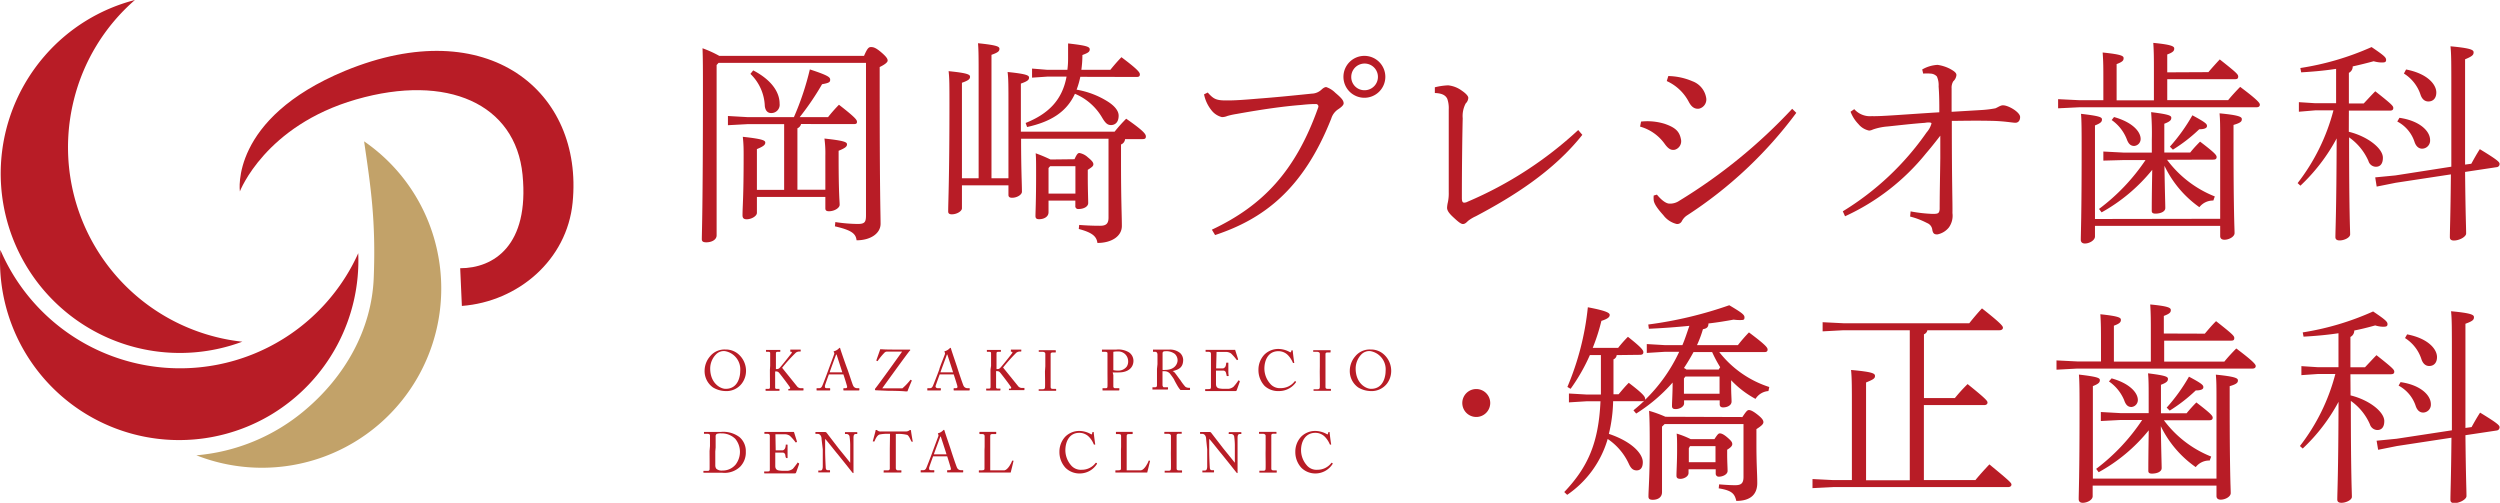 <svg xmlns="http://www.w3.org/2000/svg" viewBox="0 0 358 72"><defs><style>.cls-1{fill:#b81c26;}.cls-2{fill:#c2a269;}</style></defs><g id="レイヤー_2" data-name="レイヤー 2"><g id="m_copy1"><path class="cls-1" d="M102.9,9l-.28.31V33.7c0,.65-.73,1-1.47,1-.46,0-.65-.12-.65-.46,0-.83.16-4.4.16-21.49,0-2.67,0-4.24-.06-5.84A16.14,16.14,0,0,1,103,8h20.73c.49-1.13.68-1.26,1-1.26s.64.07,1.38.68c.92.77,1,1.05,1,1.26s-.31.52-1.14.92v2.92c0,15.25.13,18.14.13,19.52s-1.42,2.37-3.44,2.37c-.1-.92-.65-1.44-3.1-2l.06-.61a22.19,22.19,0,0,0,3.22.27c1,0,1.17-.27,1.17-1.26V9Zm11.81,8.76a.87.87,0,0,1-.52.61v8.8h4V22.33a16.18,16.18,0,0,0-.13-2.49c2.89.31,3.23.52,3.23.83s-.22.52-1.2.92v.74c0,5.59.15,6.42.15,7,0,.43-.73.92-1.53.92-.37,0-.52-.12-.52-.43V28.2h-9.8v2.28c0,.46-.77.92-1.47.92-.4,0-.59-.16-.59-.56,0-1.35.16-2.42.16-8.57,0-.83,0-1.57-.12-2.68,2.88.31,3.22.53,3.22.83s-.22.53-1.2.93v5.84h3.9V17.78H107l-2.76.15V16.61l2.76.16h6.69a39.67,39.67,0,0,0,2.28-6.83c2.73.89,2.91,1.14,2.91,1.48s-.15.46-1.16.64a38.34,38.34,0,0,1-3.2,4.71h4.06A21.06,21.06,0,0,1,120.14,15c2.46,1.91,2.58,2.19,2.58,2.46s-.18.31-.49.31Zm-6.85-7.68c2.82,1.47,3.78,3.28,3.78,4.76a1.19,1.19,0,0,1-1.2,1.35c-.62,0-.86-.49-.92-1a6.73,6.73,0,0,0-2.06-4.61Z"/><path class="cls-1" d="M140.14,25.53V11.08c0-2.68,0-3.87-.09-4.89,2.76.28,3.07.49,3.07.8s-.15.52-1.14.86V25.53h2.43V15.2c0-2.89,0-3.88-.12-4.89,2.73.28,3.07.49,3.07.8s-.19.52-1.17.86v6.89h13.42A22.45,22.45,0,0,1,161.27,17c2.61,1.81,2.82,2.24,2.82,2.55s-.18.37-.49.37h-2.49a.91.91,0,0,1-.58.77v2.67c0,5.38.12,7.53.12,9s-1.47,2.43-3.5,2.43c-.12-.92-.7-1.48-2.67-2l.06-.58c.77.06,1.75.12,3,.12.86,0,1.2-.31,1.2-1.17V19.87H146.22c0,4.4.12,6.46.12,7.59,0,.4-.67.86-1.41.86-.34,0-.52-.12-.52-.4V26.54h-6.66v3.29c0,.4-.71.86-1.45.86-.34,0-.52-.12-.52-.4,0-1.38.18-4.76.18-15.21,0-2.89,0-3.88-.12-4.89,2.73.27,3.07.49,3.07.8s-.18.52-1.16.86V25.53ZM154.7,11a11.87,11.87,0,0,1-.53,1.84,12.25,12.25,0,0,1,4.49,1.72c.92.59,1.53,1.29,1.53,2,0,1-.55,1.35-1.1,1.35s-.86-.37-1.32-1.16a8.13,8.13,0,0,0-3.84-3.32c-1.2,2.61-3.44,4-6.85,4.76l-.21-.58c3.31-1.33,5.25-3.32,5.86-6.64H150l-2.21.15V9.82L150,10h2.85a12.45,12.45,0,0,0,.1-1.66c0-.74,0-1.47,0-2.12,2.76.31,3.1.49,3.1.86s-.31.52-1.05.8c0,.77-.06,1.48-.15,2.12H159c.52-.64,1-1.2,1.59-1.81,2.21,1.66,2.64,2.15,2.64,2.46s-.18.37-.49.37Zm-.83,11.8c.33-.74.49-.89.7-.89a2.39,2.39,0,0,1,1.2.61c.58.47.8.74.8,1s-.18.4-.8.8v1c0,1.78.06,3.23.06,3.75s-.64.86-1.38.86a.4.4,0,0,1-.46-.46v-.74h-3.84v1.66c0,.65-.64,1-1.35,1-.4,0-.52-.16-.52-.46,0-.56.09-2.25.09-5.75,0-1.94,0-2.52-.06-3.23a21.73,21.73,0,0,1,2.12.89Zm-3.72,1.26v3.66H154V23.8h-3.62Z"/><path class="cls-1" d="M173.54,32.89c7.28-3.43,12-8.38,15.23-17.51a.35.35,0,0,0-.37-.48c-.43,0-.83,0-2.08.13-2.46.19-5.47.61-9.25,1.29a11,11,0,0,0-1.32.29,2,2,0,0,1-.77.16,2.74,2.74,0,0,1-1.56-1.06,5.25,5.25,0,0,1-1-2.2l.53-.26c.89,1,1.26,1.16,3,1.13,1.13,0,2.73-.13,4.26-.26,2.18-.16,4.83-.42,7.62-.71a2.11,2.11,0,0,0,1.38-.55c.34-.32.55-.39.71-.39a3.36,3.36,0,0,1,1.29.81c.8.68,1.2,1.07,1.2,1.52,0,.29-.43.61-.77.84a2.45,2.45,0,0,0-1,1.33c-4.05,10.25-9.82,14.43-16.64,16.69ZM198.38,11a3,3,0,1,1-3-3A3,3,0,0,1,198.38,11Zm-4.88,0a1.88,1.88,0,0,0,1.87,1.92A1.91,1.91,0,1,0,193.5,11Z"/><path class="cls-1" d="M226.59,19.31c-4.17,5.26-10,8.88-15.26,11.66a5.36,5.36,0,0,0-1.1.66c-.22.21-.43.45-.74.45s-.74-.38-1.41-1-.86-1-.86-1.34a4.35,4.35,0,0,1,.12-.79,6.16,6.16,0,0,0,.12-1.41c0-3.82,0-8.06,0-11.88a4,4,0,0,0-.21-1.51c-.22-.45-.65-.79-1.78-.83v-.82a9.4,9.4,0,0,1,1.9-.28,4,4,0,0,1,2,.79c.46.31.89.72.89,1a1.18,1.18,0,0,1-.37.8,3.86,3.86,0,0,0-.43,2.13c-.06,2.41-.12,6.92-.12,11.36,0,.48.06.72.34.72a1.08,1.08,0,0,0,.49-.14A54.81,54.81,0,0,0,226,18.62Z"/><path class="cls-1" d="M235,17.41a8.4,8.4,0,0,1,3.41.33c1.51.53,2.08,1.07,2.3,2.19a1.27,1.27,0,0,1-.86,1.51c-.49.1-.89-.05-1.44-.8a6.46,6.46,0,0,0-3.55-2.51Zm22.23-1.25a60.32,60.32,0,0,1-15.7,14.72,2.21,2.21,0,0,0-.7.81.75.75,0,0,1-.71.39,3.37,3.37,0,0,1-1.93-1.27c-1-1.1-1.35-1.74-1.38-2.16a3.51,3.51,0,0,1,0-.65l.46-.13c.83,1,1.44,1.29,1.81,1.29a2.34,2.34,0,0,0,1.41-.42,76.53,76.53,0,0,0,16.15-13.16ZM238.9,10.89a9.18,9.18,0,0,1,3.47.75,3.06,3.06,0,0,1,1.94,2.29,1.35,1.35,0,0,1-1,1.63c-.73.1-1.16-.37-1.49-1a6.63,6.63,0,0,0-3.14-2.95Z"/><path class="cls-1" d="M263.89,30.26a40,40,0,0,0,12-11.3,3.23,3.23,0,0,0,.7-1.28c0-.07-.09-.13-.3-.14s-.37,0-.65.05c-1.72.12-3.6.34-5.32.52a8.37,8.37,0,0,0-2.13.44,1.43,1.43,0,0,1-.53.15,2.66,2.66,0,0,1-1.54-.94A5.17,5.17,0,0,1,265,16l.53-.37a3,3,0,0,0,2.53,1c1.22.06,5-.27,9.65-.55,0-1.23,0-2.46-.1-3.7a3,3,0,0,0-.25-1.43,1.3,1.3,0,0,0-.91-.41,6.14,6.14,0,0,0-1.05,0l-.14-.59a4.88,4.88,0,0,1,2.2-.66,5.66,5.66,0,0,1,1.77.56c.48.27.94.54.93.9a1.37,1.37,0,0,1-.45.89,1.75,1.75,0,0,0-.24,1c0,1.13,0,2.24,0,3.37l4.36-.26a15.17,15.17,0,0,0,1.91-.24c.37-.15.75-.44,1.09-.43.79,0,2.46,1,2.45,1.68,0,.51-.27.83-.7.82s-1.56-.23-3.24-.27c-2.55-.06-4.43,0-5.84,0,0,9.38.12,11.62.09,13.2a2.89,2.89,0,0,1-.51,2.06,2.8,2.8,0,0,1-1.65,1c-.39,0-.61-.08-.72-.63a1.18,1.18,0,0,0-.75-1,11.26,11.26,0,0,0-2.43-.93l.07-.74a20.78,20.78,0,0,0,3.16.36c.77,0,.95-.07,1-.69,0-2.23.06-4.69.09-7.27,0-1,0-2,0-3.24-.83,1.08-1.58,2-2.05,2.54a32,32,0,0,1-11.59,9Z"/><path class="cls-1" d="M316.24,10.33c.53-.62,1.05-1.2,1.63-1.82,2.46,1.94,2.64,2.15,2.64,2.46s-.18.37-.49.37h-9.67v3h8.72c.52-.64,1.1-1.26,1.72-1.9,2.58,1.93,2.82,2.33,2.82,2.55s-.15.37-.46.37H297.79l-3.07.15V14.2l3.07.15h3.41V11.52c0-1.72,0-2.67-.1-4,2.68.27,3,.49,3,.8s-.09.52-1,.86v5.19h5.34V10.14c0-1.72,0-2.67-.09-4,2.61.25,3,.5,3,.8s-.09.53-1,.86v2.56Zm1.69,21V20.16c0-2.12,0-2.92-.09-3.93,2.86.27,3.19.52,3.19.83s-.12.52-1.19.83v2.24c0,10.55.15,12.48.15,13.25,0,.52-.8.95-1.44.95-.43,0-.62-.21-.62-.52V32.34H300v1.53c0,.52-.77,1-1.44,1-.4,0-.59-.22-.59-.53,0-1,.12-3.35.12-12.82,0-2.58,0-4.21-.09-5.22,2.7.31,3,.49,3,.8s-.12.52-1,.86v13.4Zm-7.61-8.45a15.74,15.74,0,0,0,6.84,5.25l-.21.59a2.45,2.45,0,0,0-2,.95,15.37,15.37,0,0,1-5-5.93c.06,3.93.12,5.53.12,6.05s-.68.8-1.41.8c-.37,0-.53-.12-.53-.4,0-.61,0-2,.07-5.87a24.81,24.81,0,0,1-7.25,6.09l-.37-.49a28.69,28.69,0,0,0,6.66-7h-3.1L301.2,23V21.7l2.88.15h4.06V20a38.75,38.75,0,0,0-.1-3.94c2.55.31,2.89.5,2.89.8s-.12.53-1,.86v4.12h3.71c.49-.61.86-1,1.41-1.56,2.09,1.59,2.37,1.93,2.37,2.21s-.18.37-.49.37Zm-7.59-6.12c2.64.74,3.81,2.09,3.81,3.14a1,1,0,0,1-.92,1c-.52,0-.83-.31-1.08-1a6,6,0,0,0-2.15-2.71Zm8,4.24a25.74,25.74,0,0,0,3.22-4.49c2,1.08,2.09,1.26,2.09,1.54s-.34.46-1.11.46a22.51,22.51,0,0,1-3.77,2.92Z"/><path class="cls-1" d="M336.35,18.87c2.67.65,4.88,2.37,4.88,3.72,0,.89-.4,1.29-1,1.29a1.13,1.13,0,0,1-1.07-.83,8.11,8.11,0,0,0-2.77-3.38c0,10.79.15,13.19.15,13.89,0,.47-.85.87-1.5.87-.4,0-.61-.16-.61-.47,0-1,.15-3.68.18-14.14a26.26,26.26,0,0,1-5.19,6.77l-.4-.37a28.8,28.8,0,0,0,5.13-10.42h-2.58L329.2,16V14.63l2.33.15h3V9.86c-1.6.25-3.29.4-5,.5l-.12-.62a39.8,39.8,0,0,0,10.2-3c1.87,1.26,2.08,1.5,2.08,1.84s-.21.37-.67.37a4.64,4.64,0,0,1-1.11-.18c-1,.27-2,.52-3,.74a1,1,0,0,1-.55.92v4.39h2.12c.58-.61,1.11-1.2,1.66-1.75,2.46,1.94,2.58,2.12,2.58,2.4s-.19.37-.49.37h-5.87Zm14.68,5c0-2.64,0-6,0-10.3,0-4.67,0-5.77-.12-6.94,2.95.27,3.31.52,3.31.86s-.12.55-1.22,1V13.4c0,4.27,0,7.59,0,10.17l.89-.12c.37-.67.76-1.38,1.22-2.09,2.58,1.57,2.83,1.85,2.83,2.12a.45.45,0,0,1-.43.46l-4.51.68c.06,6.18.15,7.84.15,8.82,0,.46-.95,1-1.75,1-.4,0-.58-.16-.58-.47,0-1.07.09-2.76.15-9l-7.89,1.2-2.74.55-.21-1.32,2.89-.28Zm-7.43-7c2.95.43,4.39,1.93,4.39,3.19a1.16,1.16,0,0,1-1.14,1.23c-.49,0-.89-.34-1.1-1a5.08,5.08,0,0,0-2.46-2.89Zm.95-6.92c3.16.61,4.33,2.21,4.33,3.29,0,.8-.43,1.29-1.14,1.29-.52,0-.92-.34-1.13-1a5.65,5.65,0,0,0-2.37-3Z"/><path class="cls-1" d="M213.4,57.71a2,2,0,1,1-2-2A2,2,0,0,1,213.4,57.71Z"/><path class="cls-1" d="M231.51,50.85a.74.74,0,0,1-.46.61v5h.73c.52-.61.91-1.09,1.46-1.64,2.12,1.61,2.34,2,2.34,2.28a.27.27,0,0,1,0,.15,23.23,23.23,0,0,0,4.88-6.87h-2.09l-2.55.16V49.27l2.55.15h2.55c.39-.91.67-1.82,1-2.76-1.82.18-3.77.33-5.8.42l-.09-.61a57.54,57.54,0,0,0,11.6-2.76c1.79,1.06,2.18,1.36,2.18,1.73s-.12.39-.63.39a5.58,5.58,0,0,1-.92-.06c-1.06.19-2.27.4-3.61.55,0,.52-.24.73-.79.82a16.22,16.22,0,0,1-.85,2.28h5.86a22.11,22.11,0,0,1,1.58-1.82c2.43,1.82,2.67,2.18,2.67,2.46s-.18.36-.48.36h-6.44a14.86,14.86,0,0,0,7.16,5l-.12.58a2.37,2.37,0,0,0-1.85,1.12,13.83,13.83,0,0,1-3.49-2.67v.91c0,1,.06,1.64.06,2.15s-.58.83-1.21.83c-.34,0-.49-.16-.49-.46v-.55h-5.1v.43c0,.48-.64.82-1.21.82-.4,0-.52-.15-.52-.46,0-.57.09-1.85.09-3.34a23.49,23.49,0,0,1-5.22,4.44l-.39-.46c.54-.45,1.09-.91,1.57-1.4a.54.54,0,0,1-.33.09H231a21.59,21.59,0,0,1-.61,4.68c3.28,1.1,4.86,2.83,4.86,4.05,0,.79-.33,1.18-.88,1.18s-.85-.33-1.15-1a8.58,8.58,0,0,0-3-3.5,14.59,14.59,0,0,1-5.8,8l-.42-.4c3.4-3.58,4.92-7.05,5.19-13h-1.94l-2.58.16V56.35l2.58.15h2c0-.36,0-.76,0-1.15v-4.5h-1.58a26.69,26.69,0,0,1-2.76,4.83l-.46-.27A39.45,39.45,0,0,0,227.38,44c2.73.52,3.13.82,3.13,1.1s-.22.54-1.19.85a27.69,27.69,0,0,1-1.24,3.86h3.64a17.23,17.23,0,0,1,1.4-1.58c2,1.58,2.21,1.94,2.21,2.21s-.18.37-.48.37Zm18,8.87c.58-.88.73-1,.94-1s.55.12,1.21.64.86.82.86,1.09-.25.52-1,1v2.13c0,3,.12,4.26.12,5.59,0,1.52-.85,2.56-3,2.56-.24-1-.58-1.49-2.52-1.8l.06-.57c1.09.09,1.73.12,2.31.12.85,0,1.18-.28,1.18-1.19V60.73H238.37l-.37.36v9.39c0,.7-.54,1.09-1.33,1.09-.49,0-.61-.18-.61-.48,0-.91.18-2.89.18-7,0-2.13,0-3.74-.09-5.26a17.73,17.73,0,0,1,2.34.85Zm-4,3.16c.37-.57.55-.82.76-.82s.52.09,1.12.61.67.7.67.94-.24.49-.73.79v.7c0,1,.06,1.83.06,2.34s-.72.82-1.21.82a.43.43,0,0,1-.49-.45V67.2H241.8v.52c0,.54-.7.85-1.15.85s-.58-.16-.58-.46c0-.64.09-2,.09-3.68,0-1.18,0-1.7-.06-2.34a12.55,12.55,0,0,1,2,.79Zm-3-12.46c-.43.79-.88,1.55-1.37,2.28a1.74,1.74,0,0,1,.36.22h4.62c.06-.13.15-.22.21-.34a18.56,18.56,0,0,1-1.15-2.16Zm-1.37,3.77v2.19h5.1V53.92h-4.89Zm.7,10v2h3.82V63.89H242Z"/><path class="cls-1" d="M279.94,57a23.81,23.81,0,0,1,1.82-2c2.73,2.19,2.85,2.43,2.85,2.65s-.18.36-.49.36H275.5V68.75h7.38c.61-.76,1.4-1.61,2-2.25,3,2.46,3.16,2.67,3.16,2.89s-.18.36-.49.36h-25l-3,.15V68.6l3,.15h2.64V58.39c0-2.83,0-4.29-.12-5.41,3,.27,3.43.48,3.43.85s-.24.51-1.28.94v14h6.26V47.29H264l-3,.16V46.14l3,.15h18c.55-.7,1.27-1.55,1.82-2.13,2.82,2.22,3,2.56,3,2.77s-.19.36-.49.36H276a.76.76,0,0,1-.49.58V57Z"/><path class="cls-1" d="M315.73,47.78c.52-.61,1-1.19,1.61-1.79,2.43,1.91,2.61,2.12,2.61,2.43s-.18.36-.48.36h-9.56v3h8.62c.51-.64,1.09-1.25,1.7-1.88,2.55,1.91,2.79,2.31,2.79,2.52s-.15.36-.46.36H297.49l-3,.16V51.61l3,.15h3.37V49c0-1.7,0-2.64-.09-4,2.64.28,2.94.49,2.94.79s-.09.52-1,.85v5.14H308V47.6c0-1.7,0-2.65-.09-4,2.58.24,2.95.48,2.95.79s-.09.51-1,.85v2.52Zm1.67,20.76v-11c0-2.09,0-2.88-.09-3.89,2.83.28,3.16.52,3.16.82s-.12.52-1.18.83v2.21c0,10.43.15,12.34.15,13.1,0,.52-.79.94-1.43.94-.42,0-.61-.21-.61-.51V69.54H299.67v1.52c0,.51-.75.94-1.42.94-.4,0-.58-.21-.58-.52,0-1,.12-3.31.12-12.67,0-2.55,0-4.16-.09-5.17,2.67.31,3,.49,3,.79s-.12.52-1,.86V68.54Zm-7.53-8.36a15.62,15.62,0,0,0,6.77,5.2l-.21.57a2.41,2.41,0,0,0-2,.94,15.2,15.2,0,0,1-5-5.86c.06,3.89.12,5.47.12,6s-.67.79-1.39.79c-.37,0-.52-.12-.52-.4,0-.61,0-2,.06-5.8a24.09,24.09,0,0,1-7.17,6l-.36-.48a28.43,28.43,0,0,0,6.59-7h-3.07l-2.85.15V59l2.85.16h4V57.35c0-2.09,0-2.88-.09-3.89,2.52.31,2.85.49,2.85.79s-.12.52-1,.85v4.08h3.67a20.4,20.4,0,0,1,1.4-1.55c2.06,1.58,2.34,1.91,2.34,2.18s-.19.37-.49.37Zm-7.49-6c2.61.73,3.76,2.07,3.76,3.1a1,1,0,0,1-.91,1c-.52,0-.82-.3-1.06-1A6.09,6.09,0,0,0,302,54.62Zm7.89,4.19a25.47,25.47,0,0,0,3.19-4.43c2,1.06,2.06,1.24,2.06,1.52s-.33.45-1.09.45a22.86,22.86,0,0,1-3.73,2.89Z"/><path class="cls-1" d="M336.6,56.62c2.64.64,4.83,2.34,4.83,3.68,0,.88-.4,1.28-1,1.28a1.15,1.15,0,0,1-1.06-.82,8,8,0,0,0-2.73-3.35c0,10.67.15,13,.15,13.74,0,.45-.85.85-1.49.85-.39,0-.6-.15-.6-.46,0-1,.15-3.64.18-14a26,26,0,0,1-5.13,6.69l-.4-.36a28.43,28.43,0,0,0,5.07-10.31h-2.55l-2.31.16V52.43l2.31.15h3V47.72c-1.58.24-3.25.39-5,.49l-.12-.61a39.51,39.51,0,0,0,10.08-3c1.85,1.24,2.06,1.49,2.06,1.82s-.21.37-.67.37a4.21,4.21,0,0,1-1.09-.19c-1,.28-1.94.52-3,.73a1,1,0,0,1-.55.92v4.34h2.09c.58-.61,1.1-1.18,1.64-1.73,2.43,1.91,2.55,2.1,2.55,2.37s-.18.36-.48.36h-5.8Zm14.51,5c0-2.62,0-5.93,0-10.18,0-4.62,0-5.72-.12-6.87,2.91.27,3.28.51,3.28.85s-.12.55-1.22.94v4.86c0,4.23,0,7.51,0,10.06l.88-.12c.37-.67.76-1.37,1.22-2.07,2.55,1.55,2.79,1.83,2.79,2.1a.46.46,0,0,1-.42.46l-4.47.67c.06,6.1.15,7.75.15,8.72,0,.45-.94,1-1.73,1-.39,0-.57-.15-.57-.46,0-1.06.09-2.73.15-8.9l-7.8,1.19-2.7.54-.22-1.3,2.86-.28Zm-7.35-6.9c2.92.42,4.34,1.91,4.34,3.16A1.13,1.13,0,0,1,347,59.08c-.49,0-.88-.33-1.09-1a5.11,5.11,0,0,0-2.43-2.86Zm.94-6.84c3.13.61,4.28,2.19,4.28,3.25,0,.79-.42,1.28-1.12,1.28-.51,0-.91-.34-1.12-1a5.63,5.63,0,0,0-2.34-3Z"/><path class="cls-1" d="M65.9,38.41c4.79,0,9.92-3.24,8.93-13.38S64.06,10.48,51,14.24,34.35,27.41,34.35,27.41,32.86,17,49.42,10.14C69.89,1.71,83.57,13.13,82,29c-.8,8.22-7.79,14.19-15.86,14.81Z"/><path class="cls-1" d="M6.4,8A25.7,25.7,0,0,0,8.93,44.24h0A25.61,25.61,0,0,0,34.7,48.93a26.94,26.94,0,0,1-3.76-.67A28,28,0,0,1,10.57,14.33,27.79,27.79,0,0,1,19.32,0,25.54,25.54,0,0,0,6.4,8Z"/><path class="cls-1" d="M38.87,59.35A25.76,25.76,0,0,0,51.3,36.26a26.73,26.73,0,0,1-1.81,3.38A28,28,0,0,1,.05,35.78,25.65,25.65,0,0,0,38.87,59.35Z"/><path class="cls-2" d="M62.53,35.54a25.48,25.48,0,0,0-10.39-15.3c.93,6.44,1.7,11.27,1.38,19.52-.29,7.48-4.16,14.2-9.88,19a27.71,27.71,0,0,1-15.52,6.44A25.67,25.67,0,0,0,62.53,35.54Z"/><path class="cls-1" d="M102.1,55.48a2.87,2.87,0,0,1-1.2-2.43,3.18,3.18,0,0,1,.76-2,2.67,2.67,0,0,1,2.22-1,2.75,2.75,0,0,1,1.83.64,3.16,3.16,0,0,1,1.12,2.45,3,3,0,0,1-.62,1.8A2.76,2.76,0,0,1,103.86,56,3.61,3.61,0,0,1,102.1,55.48ZM106,53.13a2.65,2.65,0,0,0-2.19-2.85,1.56,1.56,0,0,0-1.29.48,2.9,2.9,0,0,0-.82,2c0,2.16,1.5,2.92,2.19,2.92C105.72,55.7,106,53.86,106,53.13Z"/><path class="cls-1" d="M110.29,52.39c0-.15,0-1.74,0-1.81s0-.2-.25-.2h-.29s-.06,0-.06-.05v-.22s0,0,.06,0,.35,0,1,0,.82,0,.93,0,.06,0,.06,0v.22s0,.05-.06.05h-.34c-.16,0-.23.06-.23.26s0,1.4,0,1.8v.41h.14a.49.49,0,0,0,.34-.12c.18-.13,1.69-2.06,1.77-2.17s0-.19-.08-.19h-.11s0,0,0-.06v-.19s0-.06,0-.06.43,0,.81,0,.52,0,.62,0,.06,0,.06,0v.23s0,.05-.07.05h-.17a.82.82,0,0,0-.45.16A22.14,22.14,0,0,0,112,52.67l2.19,2.72a.73.73,0,0,0,.58.2H115a.06.06,0,0,1,.06.06v.2a.05.05,0,0,1-.06.06c-.09,0-.4,0-1,0s-1,0-1.11,0,0,0,0,0v-.21s0,0,0,0H113a.14.14,0,0,0,.13-.22c-.07-.16-1.52-2.08-1.63-2.16a.5.5,0,0,0-.36-.13H111v.59c0,.41,0,1.62,0,1.73a.18.18,0,0,0,.19.18h.36s.07,0,.07,0v.21s0,.06,0,.06-.35,0-.93,0-.91,0-1,0a.05.05,0,0,1-.06-.06v-.21s0,0,.06,0h.34c.14,0,.2-.06.22-.14s0-1.56,0-2.58Z"/><path class="cls-1" d="M118.7,53.61c-.08.2-.53,1.45-.57,1.62a1.68,1.68,0,0,0,0,.18c0,.12.1.18.28.18h.39s.08,0,.08.06v.19a.06.06,0,0,1-.07.07c-.11,0-.45,0-.93,0s-.78,0-.89,0a.05.05,0,0,1-.06-.06v-.2s0-.06.07-.06h.28c.25,0,.36-.11.48-.37s.65-1.65.89-2.32c.06-.17.72-1.93.79-2.15a.31.31,0,0,0,0-.28s-.06-.07-.06-.1,0-.06.08-.08a1.51,1.51,0,0,0,.68-.41s.06-.07.1-.07.07,0,.09.14c.16.52.8,2.35,1,2.87s.72,2.17.84,2.4a.61.61,0,0,0,.55.37h.27s.07,0,.07.06v.2s0,.06-.08.06-.32,0-1,0-1,0-1.15,0c0,0-.06,0-.06-.07v-.19s0-.06.07-.06h.2c.23,0,.31-.08.25-.31s-.4-1.34-.52-1.67Zm1.92-.29-.78-2.42c0-.06,0-.12-.07-.12s-.06.06-.09.13-.82,2.2-.87,2.41Z"/><path class="cls-1" d="M125.47,55.89c-.07,0-.16,0-.16-.07a.21.21,0,0,1,0-.15c.43-.5,3.81-5.22,3.87-5.32H127a.49.49,0,0,0-.32.13,8.93,8.93,0,0,0-1,1.22s0,0-.08,0l-.1-.05s0,0,0-.07l.52-1.48c0-.07,0-.09.1-.09l.16,0c.38.05,1.54.05,2.22.05l.88,0,.87,0c.13,0,.14.09,0,.2s-3.75,5.1-3.91,5.35h2.88a8.37,8.37,0,0,0,1.15-1.21.06.06,0,0,1,.07,0l.12.07a0,0,0,0,1,0,.07c-.1.21-.51,1.2-.58,1.42a.1.1,0,0,1-.1.09l-.21,0c-.45-.06-1.75-.09-2.53-.09Z"/><path class="cls-1" d="M134.57,53.61c-.08.2-.53,1.45-.58,1.62s0,.14,0,.18.1.18.28.18h.38c.06,0,.08,0,.08.06v.19s0,.07-.06.07-.45,0-.93,0-.78,0-.89,0-.06,0-.06-.06v-.2a.06.06,0,0,1,.06-.06h.29c.24,0,.36-.11.47-.37s.66-1.65.9-2.32c0-.17.72-1.93.79-2.15a.39.39,0,0,0,0-.28.18.18,0,0,1-.06-.1s0-.06.07-.08a1.51,1.51,0,0,0,.68-.41s.07-.07.11-.07.06,0,.09.14c.15.52.79,2.35.95,2.87s.72,2.17.83,2.4a.61.61,0,0,0,.56.37h.27a.05.05,0,0,1,.06.06v.2s0,.06-.08.06-.32,0-1,0-1,0-1.15,0a.06.06,0,0,1-.07-.07v-.19s0-.06.08-.06h.2c.23,0,.3-.08.25-.31s-.41-1.34-.52-1.67Zm1.91-.29c-.07-.25-.74-2.3-.78-2.42s0-.12-.06-.12-.07.06-.09.13-.82,2.2-.88,2.41Z"/><path class="cls-1" d="M141.92,52.39c0-.15,0-1.74,0-1.81s0-.2-.25-.2h-.28c-.05,0-.07,0-.07-.05v-.22s0,0,.07,0,.34,0,.95,0,.82,0,.93,0,.06,0,.06,0v.22s0,.05-.05.05h-.35c-.16,0-.23.06-.23.26s0,1.4,0,1.8v.41h.15a.47.47,0,0,0,.33-.12c.18-.13,1.7-2.06,1.77-2.17s0-.19-.07-.19h-.12s0,0,0-.06v-.19s0-.06,0-.06.43,0,.81,0,.52,0,.62,0,.06,0,.06,0v.23s0,.05-.07.05H146a.85.85,0,0,0-.45.16,23.55,23.55,0,0,0-1.91,2.13l2.2,2.72a.71.71,0,0,0,.57.2h.29s0,0,0,.06v.2s0,.06-.06.06-.39,0-1,0-1,0-1.11,0a0,0,0,0,1-.05,0v-.21a0,0,0,0,1,.05,0h.12a.14.14,0,0,0,.13-.22c-.07-.16-1.52-2.08-1.63-2.16a.49.49,0,0,0-.36-.13h-.15v.59c0,.41,0,1.62,0,1.73a.19.19,0,0,0,.19.18h.36s.07,0,.07,0v.21s0,.06-.05.06-.35,0-.93,0-.9,0-1,0a.05.05,0,0,1-.06-.06v-.21s0,0,.06,0h.34c.14,0,.2-.06.22-.14s0-1.56,0-2.58Z"/><path class="cls-1" d="M149.69,52.46c0-.2,0-1.68,0-1.8s-.09-.28-.41-.28h-.47s-.06,0-.06,0v-.23a0,0,0,0,1,0,0c.1,0,.52,0,1.28,0s1,0,1.1,0a.06.06,0,0,1,.06.06v.21s0,.05-.06.05h-.39c-.16,0-.29.07-.29.23s0,1.89,0,2v.63c0,.09,0,2,0,2.07,0,.25.13.29.39.29h.33s.07,0,.07.06v.21s0,0-.07,0-.43,0-1.14,0-1.13,0-1.22,0-.07,0-.07,0v-.22s0,0,.07,0h.46c.16,0,.33,0,.37-.23s0-1.9,0-2.33Z"/><path class="cls-1" d="M159.43,53.72c0,.38,0,1.5,0,1.61a.24.24,0,0,0,.27.26h.52c.06,0,.07,0,.07.06v.2s0,.06-.08.06-.36,0-1.13,0-1,0-1.13,0-.07,0-.07-.06v-.2s0-.06,0-.06h.35c.28,0,.34,0,.36-.26s0-1.36,0-2.31v-.94c0-.54,0-1.43,0-1.52s-.1-.18-.32-.18h-.47s0,0,0-.06v-.2s0-.06,0-.06.39,0,1.17,0l.9,0a2.91,2.91,0,0,1,1.82.41,1.48,1.48,0,0,1,.62,1.19c0,1-.78,1.67-2.08,1.67a8.33,8.33,0,0,1-.89,0Zm0-.72a3,3,0,0,0,.75.07,1.49,1.49,0,0,0,1.16-.56,1.31,1.31,0,0,0,.21-.82,1.4,1.4,0,0,0-1.48-1.36,2.9,2.9,0,0,0-.64.05Z"/><path class="cls-1" d="M165.75,52.16c0-.6,0-1.13,0-1.37s-.11-.41-.31-.41h-.33s0,0,0-.05v-.21s0-.06,0-.06.33,0,1,0l1.36,0a2.25,2.25,0,0,1,1.53.5,1.4,1.4,0,0,1,.43.94c0,1-.47,1.41-1.52,1.64h0a.89.89,0,0,1,.38.31c.1.11.68.94.75,1a6.63,6.63,0,0,0,.71.94.91.91,0,0,0,.59.14.06.06,0,0,1,.07.07v.18s0,.07-.07.07-.27,0-.63,0l-.67,0a3.9,3.9,0,0,1-.34-.46c-.07-.1-.51-.88-.55-1s-.42-.64-.52-.76a1,1,0,0,0-.89-.47,1.48,1.48,0,0,0-.27,0v.46c0,.48,0,1.4,0,1.52s.08.32.2.32h.52c.06,0,.07,0,.07.07v.18s0,.07-.09.07-.3,0-1.08,0-.93,0-1,0-.06,0-.06-.06v-.19s0-.07,0-.07h.33c.18,0,.32-.05.32-.28,0-.81,0-1.58,0-2.35Zm.73.81a1.46,1.46,0,0,0,.37,0c1.49,0,1.78-1,1.78-1.36a1.25,1.25,0,0,0-.41-.94,2,2,0,0,0-1.36-.37.52.52,0,0,0-.28.06.3.3,0,0,0-.1.26Z"/><path class="cls-1" d="M174.15,52.75c.07,0,.94,0,1,0s.3-.11.37-.36a1.71,1.71,0,0,0,.07-.4.06.06,0,0,1,.06-.06h.2a.05.05,0,0,1,.05.07c0,.13,0,.81,0,.93,0,.29,0,.68.05.85a.07.07,0,0,1-.05.07l-.18,0s-.06,0-.07-.07a2.23,2.23,0,0,0-.09-.39.39.39,0,0,0-.35-.32c-.39,0-.95,0-1.08,0v.51c0,.44,0,1.24,0,1.4,0,.43.21.59.46.64a3.71,3.71,0,0,0,.61.06c.14,0,.55,0,.72,0a1.4,1.4,0,0,0,.71-.29,7.21,7.21,0,0,0,.67-.85c0-.05,0-.08.1-.05l.13.07s0,.05,0,.11l-.43,1.21a.17.17,0,0,1-.18.12l-.71,0H173l-.35,0c-.05,0-.07,0-.07-.06v-.22s0,0,.08,0H173c.37,0,.41-.05.41-.36V52.49c0-.68,0-1.71,0-1.79,0-.26-.11-.32-.41-.32h-.3s-.06,0-.06-.05V50.1s0,0,.05,0,.47,0,1,0h2.79l.33,0a.06.06,0,0,1,.06,0l.42,1.32s0,.06,0,.08l-.12.06a0,0,0,0,1-.06,0,7.45,7.45,0,0,0-.82-.94,1.32,1.32,0,0,0-.62-.22l-1.46,0Z"/><path class="cls-1" d="M181.09,55.26a3.31,3.31,0,0,1-.88-2.3,3.13,3.13,0,0,1,.84-2.17,2.83,2.83,0,0,1,2-.82,3.37,3.37,0,0,1,1.65.45c.11.06.15,0,.17,0l.06-.24s0,0,.11,0,.09,0,.09.13.16,1.36.2,1.59c0,0,0,.07,0,.08l-.12,0s-.06,0-.08-.06a3.47,3.47,0,0,0-.64-1,1.9,1.9,0,0,0-1.43-.63c-1.46,0-2,1.31-2,2.5a3.29,3.29,0,0,0,.79,2.11,1.8,1.8,0,0,0,1.57.68,2.49,2.49,0,0,0,2-1s0,0,.06,0l.11.08s0,0,0,.07A2.94,2.94,0,0,1,183.16,56,2.84,2.84,0,0,1,181.09,55.26Z"/><path class="cls-1" d="M189,52.46c0-.2,0-1.68,0-1.8s-.1-.28-.41-.28h-.48s-.06,0-.06,0v-.23a0,0,0,0,1,.05,0c.1,0,.52,0,1.28,0s1,0,1.11,0,.05,0,.05.06v.21s0,.05-.06.05h-.39c-.16,0-.28.07-.28.23s0,1.89,0,2v.63c0,.09,0,2,0,2.07,0,.25.12.29.38.29h.34a.05.05,0,0,1,.06.06v.21s0,0-.07,0-.43,0-1.14,0-1.13,0-1.22,0-.06,0-.06,0v-.22s0,0,.06,0h.46c.16,0,.34,0,.37-.23s0-1.9,0-2.33Z"/><path class="cls-1" d="M194.49,55.48a2.87,2.87,0,0,1-1.2-2.43,3.18,3.18,0,0,1,.76-2,2.67,2.67,0,0,1,2.22-1,2.74,2.74,0,0,1,1.83.64,3.16,3.16,0,0,1,1.12,2.45,3,3,0,0,1-.61,1.8A2.79,2.79,0,0,1,196.25,56,3.61,3.61,0,0,1,194.49,55.48Zm3.93-2.35a2.65,2.65,0,0,0-2.18-2.85,1.58,1.58,0,0,0-1.3.48,2.94,2.94,0,0,0-.81,2c0,2.16,1.49,2.92,2.19,2.92C198.12,55.7,198.42,53.86,198.42,53.13Z"/><path class="cls-1" d="M101.67,63.87c0-.21,0-1.38,0-1.52s-.13-.23-.35-.23h-.45s-.06,0-.06,0v-.22s0-.05,0-.05.47,0,1.21,0l1.22,0a3.85,3.85,0,0,1,2.65.74,2.62,2.62,0,0,1,.91,2.09,2.91,2.91,0,0,1-.81,2.15,3.21,3.21,0,0,1-2.54.87l-1.51,0c-.71,0-1,0-1.15,0a.05.05,0,0,1-.06-.06v-.21s0,0,.07,0h.55c.15,0,.24-.06.26-.19s0-2,0-2.66Zm.76.79c0,.11,0,1.5,0,2a.85.85,0,0,0,.14.46,1.14,1.14,0,0,0,.87.26,2.4,2.4,0,0,0,1.92-.88,3,3,0,0,0,.6-1.85,2.93,2.93,0,0,0-.67-1.81,2.78,2.78,0,0,0-2-.78,1.76,1.76,0,0,0-.66.08.41.41,0,0,0-.15.38c0,.35,0,1.42,0,1.55Z"/><path class="cls-1" d="M111.08,64.49c.06,0,.94,0,1,0s.3-.11.37-.36a1.62,1.62,0,0,0,.07-.4s0-.06,0-.06h.21a.05.05,0,0,1,.05.07c0,.14,0,.81,0,.93,0,.29,0,.68,0,.85s0,.06,0,.07l-.18,0s0,0-.06-.07-.07-.3-.09-.39a.39.39,0,0,0-.35-.32c-.39,0-1,0-1.08,0v.51c0,.44,0,1.24,0,1.4,0,.43.21.59.47.64a3.58,3.58,0,0,0,.6.06c.14,0,.55,0,.72,0a1.54,1.54,0,0,0,.72-.28c.09-.09.55-.68.67-.86s0-.08.09,0l.14.07s0,.05,0,.11l-.43,1.21a.18.18,0,0,1-.18.12l-.71,0h-3.26l-.35,0s-.07,0-.07-.06v-.22s0,0,.08,0h.32c.38,0,.41,0,.41-.36V64.23c0-.68,0-1.71,0-1.79,0-.26-.12-.32-.42-.32h-.29s-.07,0-.07,0v-.22s0-.05.06-.05.47,0,1,0h2.79l.33,0a.07.07,0,0,1,.07.05l.41,1.31s0,.06,0,.08l-.12.06a0,0,0,0,1-.07,0,6.62,6.62,0,0,0-.82-.94,1.32,1.32,0,0,0-.62-.22l-1.45,0Z"/><path class="cls-1" d="M117.65,62.89c0-.48-.25-.75-.54-.76h-.34a0,0,0,0,1,0,0v-.22s0-.05,0-.05H117l.58,0c.28,0,.45,0,.55,0a.32.32,0,0,1,.24.11l1.71,2.23c.09.11,1.48,1.81,1.67,2.07h0v-1c0-.72,0-1.13,0-1.54a9.9,9.9,0,0,0-.1-1.26.44.44,0,0,0-.45-.32H121s0,0,0,0v-.22a0,0,0,0,1,0-.05c.12,0,.38,0,.9,0s.69,0,.79,0,.07,0,.07.06v.21a0,0,0,0,1,0,0h-.22c-.22,0-.3.14-.32.46,0,.54,0,1.35,0,1.89v3.06c0,.11,0,.19,0,.19a.27.27,0,0,1-.2-.13l-1-1.26c-.57-.71-1.17-1.46-1.22-1.51s-1.59-2-1.64-2h0V64.6c0,.76.07,2.09.08,2.26,0,.32.08.47.3.47h.25c.06,0,.07,0,.07.08v.18s0,.06-.07.06l-.79,0-.82,0s0,0,0-.06v-.21a0,0,0,0,1,0,0h.28c.23,0,.32-.1.36-.5,0-.15,0-1.09,0-2.54Z"/><path class="cls-1" d="M127.45,62.12h-.21a5.88,5.88,0,0,0-1.29.1c-.37.12-.61.69-.73,1,0,0,0,0-.08,0l-.15,0s0,0,0-.06c.08-.3.37-1.35.38-1.44s0-.14.09-.14a.14.14,0,0,1,.1,0l.1.07a.68.68,0,0,0,.47.14c.43,0,.77,0,1.54,0h.4c.89,0,1.24,0,1.64,0a.86.86,0,0,0,.43-.11l.15-.1a.16.16,0,0,1,.1,0s.06,0,.07.14.17,1.11.24,1.47c0,0,0,.06,0,.07l-.13,0s0,0-.06-.06-.32-.79-.59-.92a4.94,4.94,0,0,0-1.41-.14h-.23v2.34c0,.11,0,2.41,0,2.55s.08.32.28.32H129c.08,0,.08,0,.08.08v.18s0,.06-.08.06-.34,0-1.14,0-1.13,0-1.25,0-.07,0-.07-.08v-.16s0-.08.06-.08h.55a.25.25,0,0,0,.27-.19c0-.24,0-2.75,0-2.91Z"/><path class="cls-1" d="M133.62,65.35c-.08.21-.53,1.45-.57,1.62a1.41,1.41,0,0,0,0,.18c0,.12.1.18.28.18h.38c.06,0,.08,0,.08.06v.19s0,.07-.06.07-.45,0-.94,0-.77,0-.89,0a.05.05,0,0,1-.06-.06v-.2a.07.07,0,0,1,.07-.06h.29c.24,0,.36-.11.47-.37s.66-1.65.89-2.32l.8-2.15a.34.34,0,0,0,0-.28.24.24,0,0,1-.05-.1s0-.06.07-.08a1.51,1.51,0,0,0,.68-.41s.07-.07.11-.07.06.05.09.14c.15.52.79,2.35.95,2.87s.72,2.17.83,2.4a.61.61,0,0,0,.56.37h.27a.05.05,0,0,1,.06.06v.2s0,.06-.08.06-.32,0-1,0-1,0-1.16,0c0,0-.06,0-.06-.07v-.19s0-.06.07-.06h.21c.23,0,.3-.08.24-.31s-.4-1.34-.51-1.67Zm1.92-.29c-.07-.25-.74-2.3-.78-2.42s0-.12-.06-.12-.07.06-.09.13-.82,2.2-.88,2.41Z"/><path class="cls-1" d="M141,64c0-.53,0-1.39,0-1.54s-.06-.3-.31-.3h-.38s-.06,0-.06-.08v-.18s0-.06.06-.06.38,0,1.06,0,1.14,0,1.21,0,.08,0,.08.07v.19s0,.06-.09.06h-.49c-.25,0-.28.09-.28.32s0,1.35,0,1.92v.7c0,.14,0,1.91,0,2.25.18,0,1.8,0,2.05,0,.48-.08,1-1.06,1.09-1.38,0,0,0-.05.06,0l.13,0s0,0,0,.07-.35,1.41-.4,1.63l-1.47,0h-2.7l-.32,0c-.06,0-.07,0-.07-.06v-.2s0-.06.06-.06h.39c.31,0,.36-.11.36-.22s0-2.19,0-2.69Z"/><path class="cls-1" d="M152.59,67a3.31,3.31,0,0,1-.88-2.3,3.13,3.13,0,0,1,.84-2.17,2.83,2.83,0,0,1,2-.82,3.41,3.41,0,0,1,1.65.45c.11.06.15.05.17,0l.06-.24c0-.05,0-.05.11-.05s.09,0,.09.13.16,1.36.2,1.59c0,0,0,.07,0,.08l-.12,0s-.06,0-.09-.06a3.21,3.21,0,0,0-.63-1,1.92,1.92,0,0,0-1.43-.63c-1.46,0-2,1.31-2,2.5a3.33,3.33,0,0,0,.78,2.11,1.82,1.82,0,0,0,1.57.68,2.46,2.46,0,0,0,2-1s0,0,.07,0l.11.08s0,0,0,.07a2.9,2.9,0,0,1-2.43,1.38A2.84,2.84,0,0,1,152.59,67Z"/><path class="cls-1" d="M160.54,64c0-.53,0-1.39,0-1.54s0-.3-.3-.3h-.38c-.05,0-.06,0-.06-.08v-.18s0-.06.06-.06.38,0,1.06,0,1.14,0,1.21,0,.07,0,.07.07v.19s0,.06-.08.06h-.49c-.25,0-.29.09-.29.32s0,1.35,0,1.92v.7c0,.14,0,1.91,0,2.25.19,0,1.8,0,2.06,0,.48-.08,1-1.06,1.09-1.38,0,0,0-.05.06,0l.13,0s0,0,0,.07-.35,1.41-.4,1.63l-1.47,0h-2.7l-.32,0c-.06,0-.07,0-.07-.06v-.2s0-.06.06-.06h.39c.3,0,.35-.11.35-.22s0-2.19,0-2.69Z"/><path class="cls-1" d="M167.68,64.2c0-.2,0-1.68,0-1.8s-.1-.28-.41-.28h-.48s-.06,0-.06,0v-.23s0-.05.06-.05.51,0,1.27,0,1,0,1.11,0,.05,0,.05.06v.21s0,0-.06,0h-.39c-.16,0-.28.07-.28.23s0,1.89,0,2V65c0,.09,0,2,0,2.07,0,.25.12.29.38.29h.34a.05.05,0,0,1,.06.06v.21s0,.05-.07.05-.43,0-1.14,0-1.13,0-1.22,0-.06,0-.06-.05v-.22s0,0,.06,0h.46c.16,0,.34,0,.37-.23s0-1.9,0-2.33Z"/><path class="cls-1" d="M172.72,62.89c0-.48-.24-.75-.54-.76h-.33a0,0,0,0,1,0,0v-.22s0-.05,0-.05h.23l.58,0c.28,0,.45,0,.55,0a.28.28,0,0,1,.23.11l1.72,2.23c.09.11,1.47,1.81,1.67,2.07h0v-1c0-.72,0-1.13,0-1.54a9.9,9.9,0,0,0-.1-1.26.44.44,0,0,0-.45-.32H176s-.05,0-.05,0v-.22a0,0,0,0,1,.05-.05c.11,0,.38,0,.9,0s.69,0,.79,0,.07,0,.07.06v.21a0,0,0,0,1,0,0h-.22c-.22,0-.3.14-.32.46,0,.54,0,1.35,0,1.89v3.06c0,.11,0,.19,0,.19a.26.26,0,0,1-.2-.13l-1-1.26c-.57-.71-1.17-1.46-1.22-1.51s-1.59-2-1.64-2h0V64.6c0,.76.06,2.09.08,2.26,0,.32.08.47.3.47h.25c.06,0,.06,0,.06.08v.18s0,.06-.06.06l-.8,0-.81,0s0,0,0-.06v-.21s0,0,.05,0h.27c.24,0,.33-.1.37-.5,0-.15,0-1.09,0-2.54Z"/><path class="cls-1" d="M181.24,64.2c0-.2,0-1.68,0-1.8s-.1-.28-.41-.28h-.47c-.05,0-.07,0-.07,0v-.23s0-.05.06-.05.51,0,1.27,0,1,0,1.11,0a.06.06,0,0,1,.06.06v.21s0,0-.07,0h-.38c-.17,0-.29.07-.29.23s0,1.89,0,2V65c0,.09,0,2,0,2.07,0,.25.12.29.38.29h.34a.05.05,0,0,1,.06.06v.21s0,.05-.07.05-.42,0-1.14,0-1.12,0-1.22,0-.06,0-.06-.05v-.22s0,0,.06,0h.46c.17,0,.34,0,.37-.23s0-1.9,0-2.33Z"/><path class="cls-1" d="M186.37,67a3.31,3.31,0,0,1-.88-2.3,3.13,3.13,0,0,1,.84-2.17,2.85,2.85,0,0,1,2-.82,3.45,3.45,0,0,1,1.66.45c.1.06.14.05.16,0l.07-.24c0-.05,0-.05.1-.05s.09,0,.09.13.16,1.36.21,1.59c0,0,0,.07,0,.08l-.12,0s-.06,0-.08-.06a3.47,3.47,0,0,0-.64-1,1.9,1.9,0,0,0-1.42-.63c-1.47,0-2.06,1.31-2.05,2.5a3.29,3.29,0,0,0,.79,2.11,1.8,1.8,0,0,0,1.57.68,2.49,2.49,0,0,0,2-1s0,0,.06,0l.11.08s0,0,0,.07a2.92,2.92,0,0,1-2.44,1.38A2.84,2.84,0,0,1,186.37,67Z"/></g></g></svg>
